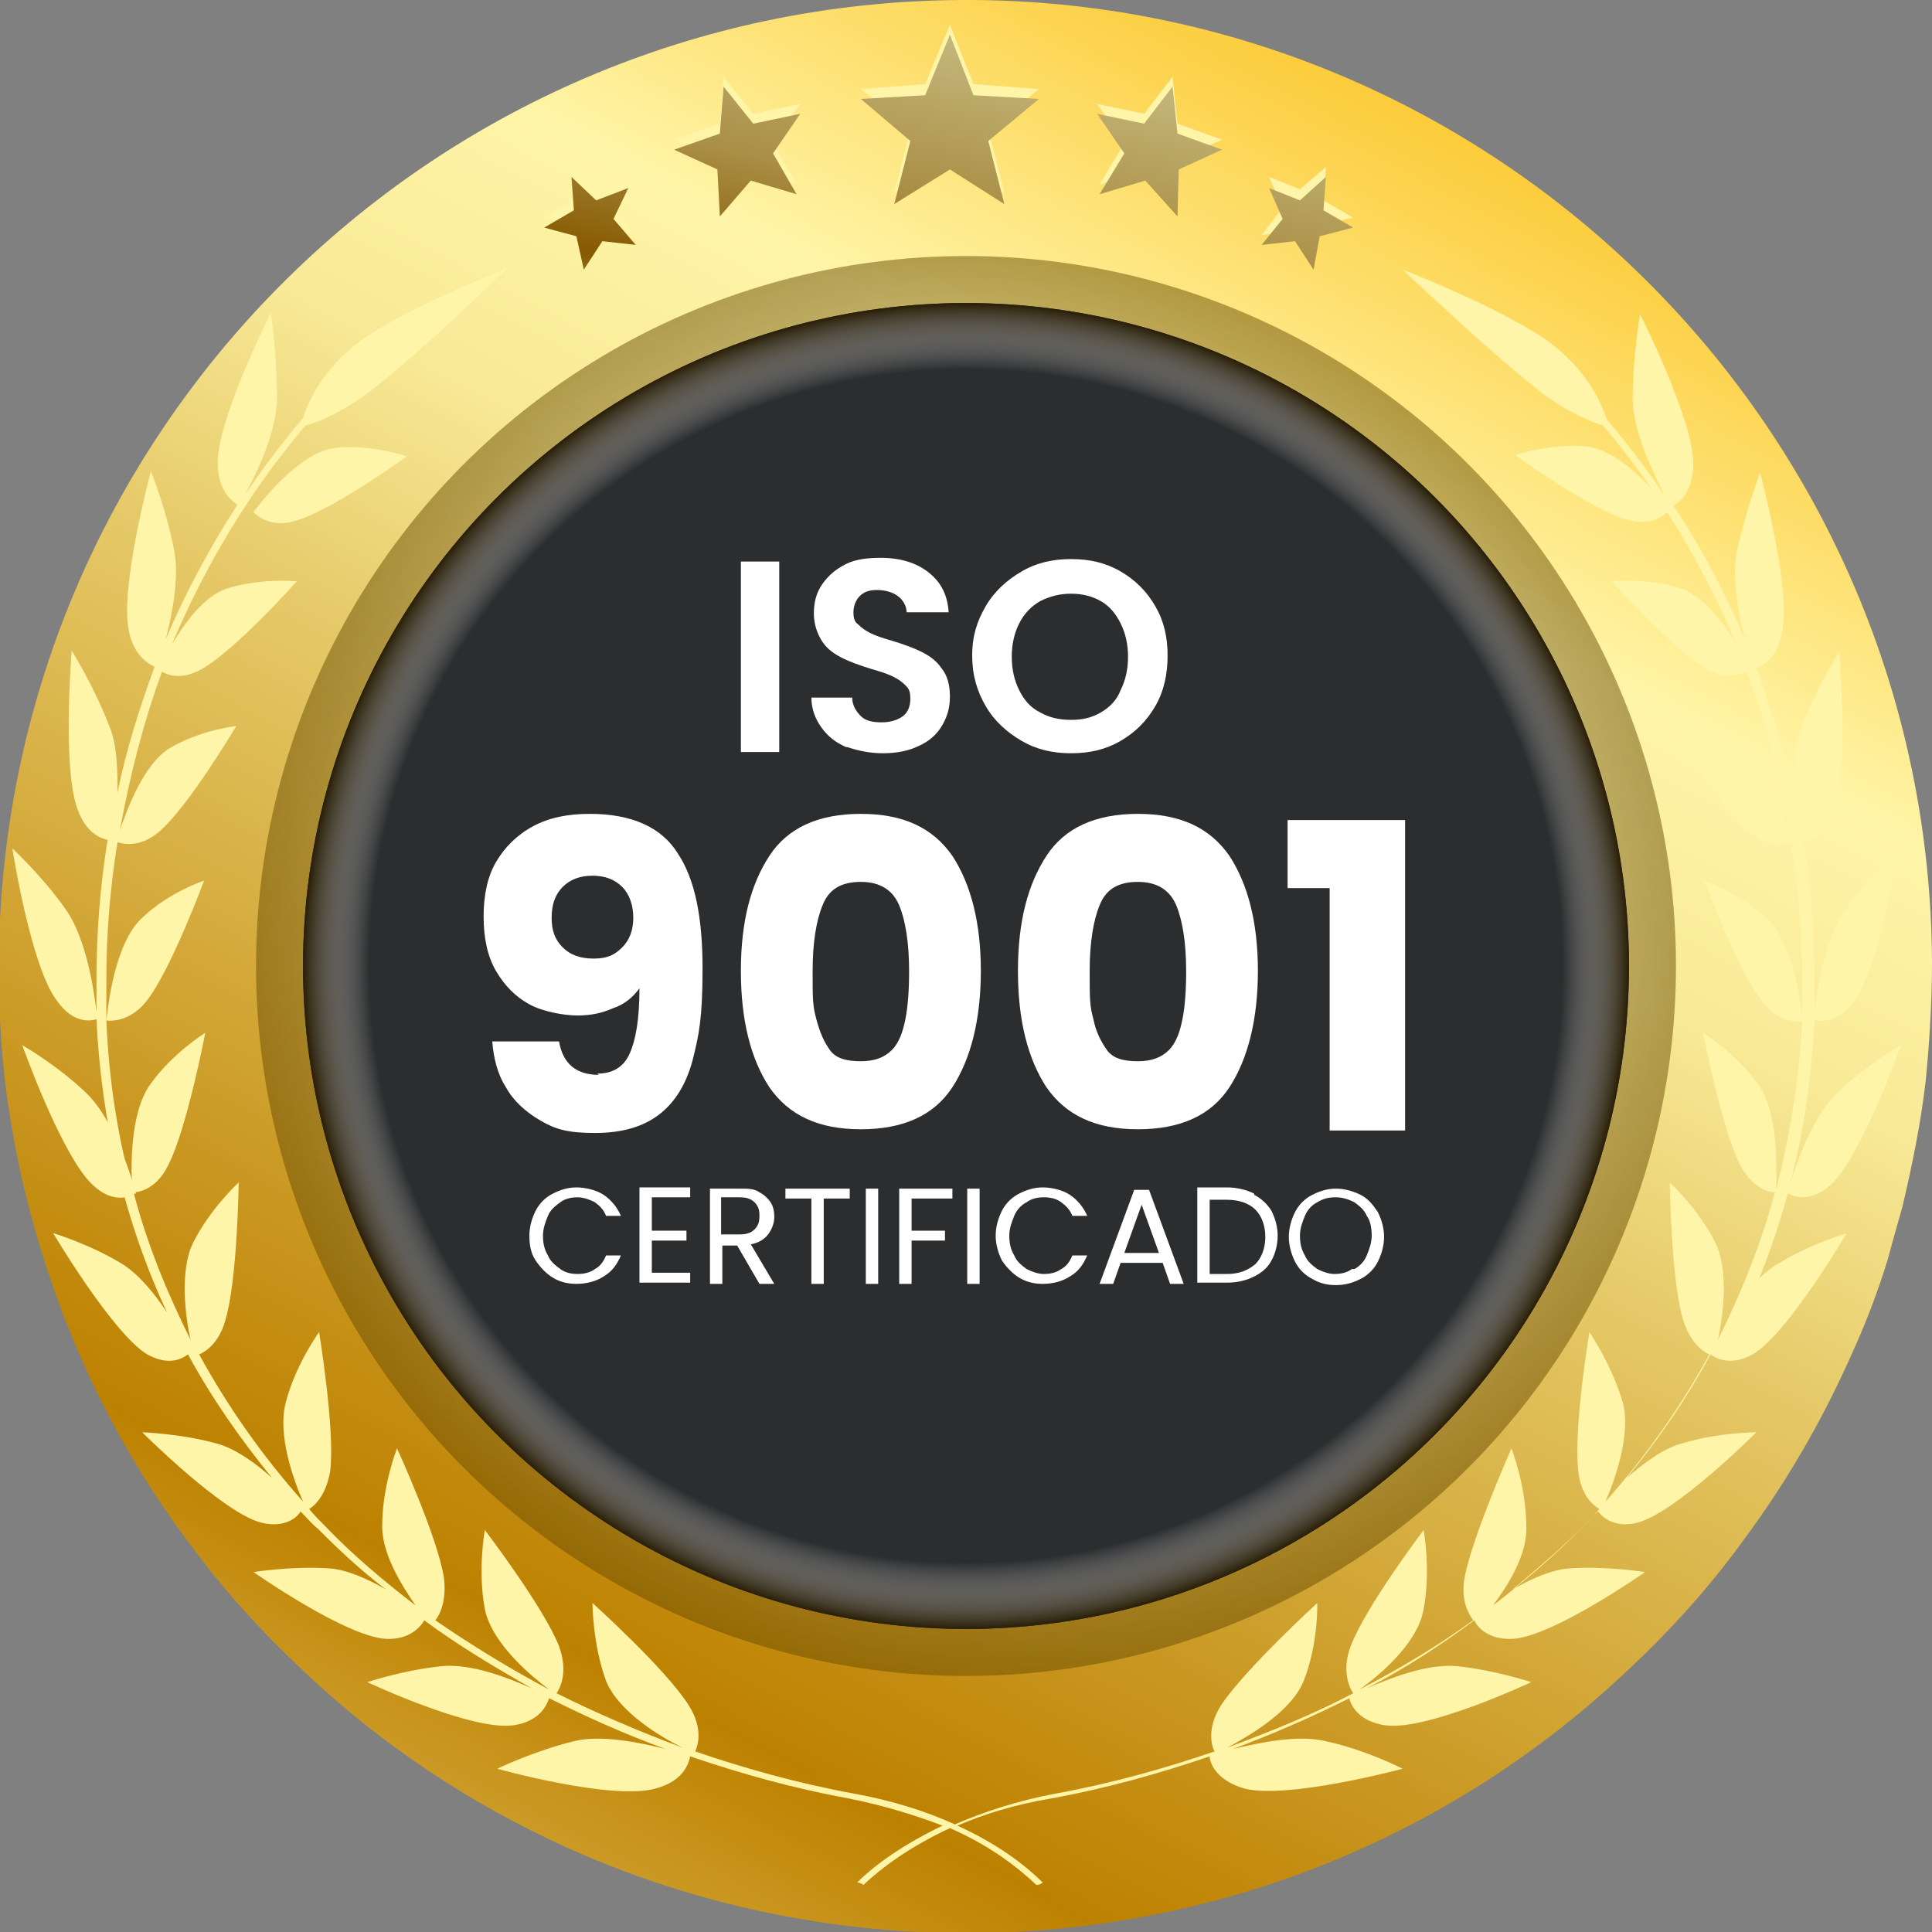 <?xml version="1.0" encoding="UTF-8"?>
<svg xmlns="http://www.w3.org/2000/svg" version="1.1" xmlns:xlink="http://www.w3.org/1999/xlink" viewBox="0 0 156.2 156.2">
  <rect x="0" y="0" width="156.2" height="156.2" fill="#808080" stroke="none"/>
  <!-- Generator: Adobe Illustrator 29.5.1, SVG Export Plug-In . SVG Version: 2.1.0 Build 141)  -->
  <defs>
    <style>
      .st0 {
        fill: url(#Degradado_sin_nombre_6);
      }

      .st1 {
        fill: url(#Degradado_sin_nombre_5);
      }

      .st2 {
        fill: url(#Degradado_sin_nombre_11);
      }

      .st3 {
        fill: url(#Degradado_sin_nombre_2);
        opacity: .5;
      }

      .st3, .st4, .st5, .st6, .st7, .st8, .st9, .st10 {
        isolation: isolate;
      }

      .st3, .st4, .st6, .st7, .st8, .st9, .st10 {
        mix-blend-mode: multiply;
      }

      .st11 {
        fill: #fff;
      }

      .st12 {
        fill: url(#Degradado_sin_nombre_4);
      }

      .st4 {
        fill: url(#Degradado_sin_nombre_26);
      }

      .st6 {
        fill: url(#Degradado_sin_nombre_30);
      }

      .st13 {
        fill: url(#Degradado_sin_nombre_9);
      }

      .st14 {
        fill: url(#Degradado_sin_nombre_13);
      }

      .st15 {
        fill: url(#Degradado_sin_nombre_7);
      }

      .st7 {
        fill: url(#Degradado_sin_nombre_27);
      }

      .st16 {
        fill: url(#Degradado_sin_nombre);
      }

      .st8 {
        fill: url(#Degradado_sin_nombre_29);
      }

      .st9 {
        fill: url(#Degradado_sin_nombre_28);
      }

      .st17 {
        fill: url(#Degradado_sin_nombre_10);
      }

      .st18 {
        fill: url(#Degradado_sin_nombre_8);
      }

      .st19 {
        fill: #2b2d2e;
      }

      .st20 {
        fill: url(#Degradado_sin_nombre_12);
      }

      .st10 {
        fill: url(#Degradado_sin_nombre_3);
      }
    </style>
    <linearGradient id="Degradado_sin_nombre" data-name="Degradado sin nombre" x1="18.2" y1="-33.9" x2="119" y2="157.5" gradientTransform="translate(0 158) scale(1 -1)" gradientUnits="userSpaceOnUse">
      <stop offset="0" stop-color="#fff5a8"/>
      <stop offset=".3" stop-color="#bd8100"/>
      <stop offset=".4" stop-color="#ca9822"/>
      <stop offset=".6" stop-color="#e6ca69"/>
      <stop offset=".7" stop-color="#f8e996"/>
      <stop offset=".8" stop-color="#fff5a8"/>
      <stop offset="1" stop-color="#fbc01b"/>
    </linearGradient>
    <radialGradient id="Degradado_sin_nombre_2" data-name="Degradado sin nombre 2" cx="78.1" cy="79.9" fx="78.1" fy="79.9" r="57.4" gradientTransform="translate(0 158) scale(1 -1)" gradientUnits="userSpaceOnUse">
      <stop offset="0" stop-color="#fff" stop-opacity="0"/>
      <stop offset="1" stop-color="#674c00"/>
    </radialGradient>
    <radialGradient id="Degradado_sin_nombre_3" data-name="Degradado sin nombre 3" cx="78.1" cy="79.9" fx="78.1" fy="79.9" r="53.6" gradientTransform="translate(0 158) scale(1 -1)" gradientUnits="userSpaceOnUse">
      <stop offset=".9" stop-color="#fff" stop-opacity="0"/>
      <stop offset="1" stop-color="#291e06"/>
    </radialGradient>
    <radialGradient id="Degradado_sin_nombre_4" data-name="Degradado sin nombre 4" cx="63.5" cy="-2.1" fx="63.5" fy="-2.1" r="160.3" gradientTransform="translate(0 158) scale(1 -1)" gradientUnits="userSpaceOnUse">
      <stop offset="0" stop-color="#fff5a8"/>
      <stop offset=".7" stop-color="#fff5a8"/>
    </radialGradient>
    <radialGradient id="Degradado_sin_nombre_5" data-name="Degradado sin nombre 5" cx="63.5" cy="-2.1" fx="63.5" fy="-2.1" r="160.3" gradientTransform="translate(0 158) scale(1 -1)" gradientUnits="userSpaceOnUse">
      <stop offset="0" stop-color="#fff5a8"/>
      <stop offset=".7" stop-color="#fff5a8"/>
    </radialGradient>
    <radialGradient id="Degradado_sin_nombre_6" data-name="Degradado sin nombre 6" cx="63.5" cy="-2.1" fx="63.5" fy="-2.1" r="160.3" gradientTransform="translate(0 158) scale(1 -1)" gradientUnits="userSpaceOnUse">
      <stop offset="0" stop-color="#fff5a8"/>
      <stop offset=".7" stop-color="#fff5a8"/>
    </radialGradient>
    <radialGradient id="Degradado_sin_nombre_7" data-name="Degradado sin nombre 7" cx="63.5" cy="-2.1" fx="63.5" fy="-2.1" r="160.3" gradientTransform="translate(0 158) scale(1 -1)" gradientUnits="userSpaceOnUse">
      <stop offset="0" stop-color="#fff5a8"/>
      <stop offset=".7" stop-color="#fff5a8"/>
    </radialGradient>
    <radialGradient id="Degradado_sin_nombre_8" data-name="Degradado sin nombre 8" cx="63.5" cy="-2.1" fx="63.5" fy="-2.1" r="160.3" gradientTransform="translate(0 158) scale(1 -1)" gradientUnits="userSpaceOnUse">
      <stop offset="0" stop-color="#fff5a8"/>
      <stop offset=".7" stop-color="#fff5a8"/>
    </radialGradient>
    <radialGradient id="Degradado_sin_nombre_9" data-name="Degradado sin nombre 9" cx="63.5" cy="-2.1" fx="63.5" fy="-2.1" r="160.3" gradientTransform="translate(0 158) scale(1 -1)" gradientUnits="userSpaceOnUse">
      <stop offset="0" stop-color="#fff5a8"/>
      <stop offset=".7" stop-color="#fff5a8"/>
    </radialGradient>
    <radialGradient id="Degradado_sin_nombre_10" data-name="Degradado sin nombre 10" cx="63.5" cy="-2.1" fx="63.5" fy="-2.1" r="160.3" gradientTransform="translate(0 158) scale(1 -1)" gradientUnits="userSpaceOnUse">
      <stop offset="0" stop-color="#fff5a8"/>
      <stop offset=".7" stop-color="#fff5a8"/>
    </radialGradient>
    <radialGradient id="Degradado_sin_nombre_11" data-name="Degradado sin nombre 11" cx="63.5" cy="-2.1" fx="63.5" fy="-2.1" r="160.3" gradientTransform="translate(0 158) scale(1 -1)" gradientUnits="userSpaceOnUse">
      <stop offset="0" stop-color="#fff5a8"/>
      <stop offset=".7" stop-color="#fff5a8"/>
    </radialGradient>
    <radialGradient id="Degradado_sin_nombre_12" data-name="Degradado sin nombre 12" cx="63.5" cy="-2.1" fx="63.5" fy="-2.1" r="160.3" gradientTransform="translate(0 158) scale(1 -1)" gradientUnits="userSpaceOnUse">
      <stop offset="0" stop-color="#fff5a8"/>
      <stop offset=".7" stop-color="#fff5a8"/>
    </radialGradient>
    <radialGradient id="Degradado_sin_nombre_13" data-name="Degradado sin nombre 13" cx="63.5" cy="-2.1" fx="63.5" fy="-2.1" r="160.3" gradientTransform="translate(0 158) scale(1 -1)" gradientUnits="userSpaceOnUse">
      <stop offset="0" stop-color="#fff5a8"/>
      <stop offset=".7" stop-color="#fff5a8"/>
    </radialGradient>
    <linearGradient id="Degradado_sin_nombre_26" data-name="Degradado sin nombre 26" x1="70.8" y1="121.9" x2="81.7" y2="173.3" gradientTransform="translate(0 158) scale(1 -1)" gradientUnits="userSpaceOnUse">
      <stop offset="0" stop-color="#c9bf85"/>
      <stop offset=".2" stop-color="#875900"/>
      <stop offset=".4" stop-color="#aa8f46"/>
      <stop offset=".6" stop-color="#c0b173"/>
      <stop offset=".7" stop-color="#c9bf85"/>
    </linearGradient>
    <linearGradient id="Degradado_sin_nombre_27" data-name="Degradado sin nombre 27" x1="45.2" y1="127.3" x2="56.1" y2="178.7" gradientTransform="translate(0 158) scale(1 -1)" gradientUnits="userSpaceOnUse">
      <stop offset="0" stop-color="#c9bf85"/>
      <stop offset=".2" stop-color="#875900"/>
      <stop offset=".4" stop-color="#aa8f46"/>
      <stop offset=".6" stop-color="#c0b173"/>
      <stop offset=".7" stop-color="#c9bf85"/>
    </linearGradient>
    <linearGradient id="Degradado_sin_nombre_28" data-name="Degradado sin nombre 28" x1="55.5" y1="125.1" x2="66.4" y2="176.6" gradientTransform="translate(0 158) scale(1 -1)" gradientUnits="userSpaceOnUse">
      <stop offset="0" stop-color="#c9bf85"/>
      <stop offset=".2" stop-color="#875900"/>
      <stop offset=".4" stop-color="#aa8f46"/>
      <stop offset=".6" stop-color="#c0b173"/>
      <stop offset=".7" stop-color="#c9bf85"/>
    </linearGradient>
    <linearGradient id="Degradado_sin_nombre_29" data-name="Degradado sin nombre 29" x1="100.5" y1="115.5" x2="111.5" y2="167" gradientTransform="translate(0 158) scale(1 -1)" gradientUnits="userSpaceOnUse">
      <stop offset="0" stop-color="#c9bf85"/>
      <stop offset=".2" stop-color="#875900"/>
      <stop offset=".4" stop-color="#aa8f46"/>
      <stop offset=".6" stop-color="#c0b173"/>
      <stop offset=".7" stop-color="#c9bf85"/>
    </linearGradient>
    <linearGradient id="Degradado_sin_nombre_30" data-name="Degradado sin nombre 30" x1="87.6" y1="118.3" x2="98.5" y2="169.8" gradientTransform="translate(0 158) scale(1 -1)" gradientUnits="userSpaceOnUse">
      <stop offset="0" stop-color="#c9bf85"/>
      <stop offset=".2" stop-color="#875900"/>
      <stop offset=".4" stop-color="#aa8f46"/>
      <stop offset=".6" stop-color="#c0b173"/>
      <stop offset=".7" stop-color="#c9bf85"/>
    </linearGradient>
  </defs>
  <g class="st5">
    <g id="Capa_1">
      <path class="st16" d="M156.2,77.8c0,3.2-.2,6.4-.5,9.5-.4,3.5-1.1,6.9-1.9,10.3-.4,1.4-.8,2.8-1.2,4.3h0c-.8,2.6-1.8,5.2-2.9,7.6-2.4,5.4-5.3,10.4-8.8,15.1-2.9,4-6.2,7.6-9.9,11-13.8,12.8-32.3,20.6-52.7,20.7-20.3,0-38.9-7.6-52.8-20.3-3.6-3.3-6.9-6.8-9.8-10.7-5.5-7.2-9.7-15.4-12.4-24.3-1.3-4.2-2.2-8.4-2.8-12.8-.4-3.2-.6-6.4-.6-9.7C-.2,35.2,34.7.2,77.8,0c43.1-.2,78.2,34.7,78.4,77.8h0Z"/>
      <circle class="st3" cx="78.1" cy="78.1" r="57.4"/>
      <circle class="st19" cx="78.1" cy="78.1" r="53.6"/>
      <circle class="st10" cx="78.1" cy="78.1" r="53.6"/>
      <path class="st12" d="M135,41.3s-3.4-4.8-6.7-5.2c-2.9-.3-5.8.7-5.8.7,0,0,6.1,4.4,9,5.2,2.3.7,3.4-.7,3.4-.7Z"/>
      <path class="st1" d="M144.6,96.5s1.5,1,3.4-.7c2.5-2.3,5.7-11.3,5.7-11.3,0,0-2.8,1.6-5.1,3.8-2.6,2.4-4.1,8.2-4.1,8.2h0Z"/>
      <path class="st0" d="M141,106.2c3.4-7.3,5.3-15.3,5.7-23.7.3,0,1.8.4,3.2-1.5,2-2.8,3.6-12.3,3.6-12.3,0,0-2.4,2.2-4.3,4.9-1.7,2.3-2.3,6.6-2.5,8.3,0-.9,0-1.7,0-2.6,0-3.8-.3-7.6-.9-11.3.6,0,1.7-.5,2.4-2.4,1.3-3.3.5-12.9.5-12.9,0,0-1.8,2.8-3,6-.6,1.6-.7,3.7-.7,5.5-.8-3.5-1.8-6.9-3-10.2.5-.2,1.7-.7,2.1-3,.7-3.5-1.8-12.8-1.8-12.8,0,0-1.2,3.2-1.9,6.5-.4,2.2.2,5.1.7,7.1-1.6-3.8-3.5-7.5-5.8-10.9.3-.2,1.6-1,1.6-3.4,0-3.6-4.3-12.1-4.3-12.1,0,0-.6,3.4-.6,6.8,0,2.8,1.8,6.3,2.6,7.9-1.4-2.1-3-4.2-4.7-6.2-.4-1.3-1.7-4.3-5.3-6.7-4.2-2.7-11.2-5.4-11.2-5.4,0,0,7.5,7.1,11.3,10,2.3,1.7,4.2,2.4,4.9,2.6,4.5,5.3,8.1,11.3,10.8,17.7-1-1.7-2.6-3.8-4.4-4.5-2.7-.9-5.7-.6-5.7-.6,0,0,5,5.6,7.7,7.1,1.6.9,2.8.4,3.2.2,1.6,4.1,2.7,8.4,3.4,12.8-.5-1.7-1.9-5.4-4-6.6-2.5-1.5-5.4-1.8-5.4-1.8,0,0,3.9,6.6,6.3,8.6,1.6,1.3,2.9,1,3.3.8.6,3.6.9,7.3.9,11.1s0,2.2,0,3.3c0-.8-.6-6.2-2.9-8.3-2.2-2-5-3-5-3,0,0,2.7,7.3,4.7,9.8,1.5,1.9,3,1.6,3.2,1.5-.2,4.7-1,9.3-2.1,13.7,0-1.2.3-6.2-1.5-8.6-1.8-2.5-4.4-4.1-4.4-4.1,0,0,1.5,7.8,3,10.7,1.1,2.1,2.6,2.2,2.8,2.2-1.1,4.1-2.7,8.1-4.6,11.9.4-1.9.9-5.5-.2-7.8-1.4-2.8-3.7-4.9-3.7-4.9,0,0,.1,8,1.1,11.2.6,1.8,1.6,2.5,2.1,2.7-2.3,4.2-5.1,8.2-8.4,11.9.7-1.6,2.1-5.4,1.4-8-.9-3.1-2.7-5.7-2.7-5.7,0,0-1.3,7.8-.9,11.2.2,2,1.2,2.8,1.7,3.1-.4.5-.9.9-1.3,1.4-2.2,2.3-4.7,4.4-7.3,6.4,1.2-1.6,2.8-4.1,2.7-6.4,0-3.2-1.2-6.3-1.2-6.3,0,0-3.2,7.2-3.8,10.5-.3,1.8.3,2.8.7,3.4-2.9,2.1-5.9,3.9-9.2,5.6,1.3-.9,4.7-3.6,5.2-6.5.6-3.2,0-6.4,0-6.4,0,0-4.7,6.2-5.9,9.4-.8,2.1,0,3.5.2,3.8-3.2,1.7-6.7,3.1-10.2,4.4,1.7-.9,5.2-2.9,6.2-5.4,1.2-3,1.1-6.3,1.1-6.3,0,0-5.9,5.4-7.8,8.3-1.2,1.9-.7,3.4-.5,3.7-4.1,1.4-8.4,2.6-12.8,3.4-3.2.6-5.9,1.5-8.2,2.5-2.2-1-4.9-1.9-8.2-2.5-4.4-.8-8.7-2-12.8-3.4.2-.4.7-1.8-.5-3.7-1.8-2.9-7.8-8.3-7.8-8.3,0,0,0,3.3,1.1,6.3,1,2.5,4.5,4.6,6.2,5.4-3.5-1.3-7-2.8-10.2-4.4.2-.3,1-1.6.2-3.8-1.2-3.1-6-9.4-6-9.4,0,0-.6,3.2,0,6.4.6,2.9,4,5.6,5.2,6.5-3.2-1.7-6.3-3.6-9.2-5.6.4-.5.9-1.6.7-3.4-.5-3.3-3.8-10.5-3.8-10.5,0,0-1.2,3-1.2,6.3,0,2.3,1.6,4.8,2.7,6.4-2.6-2-5.1-4.1-7.3-6.4-.5-.5-.9-.9-1.3-1.4.5-.3,1.4-1.2,1.7-3.1.4-3.3-.9-11.2-.9-11.2,0,0-1.9,2.6-2.7,5.7-.7,2.7.7,6.4,1.4,8-3.3-3.7-6.1-7.7-8.4-11.9.5-.2,1.6-.9,2.1-2.7,1-3.2,1.1-11.2,1.1-11.2,0,0-2.3,2.1-3.7,4.9-1.1,2.3-.6,6-.2,7.8-1.9-3.8-3.5-7.7-4.6-11.9.2,0,1.8-.1,2.8-2.2,1.5-2.9,3-10.7,3-10.7,0,0-2.6,1.6-4.4,4.1-1.8,2.4-1.6,7.3-1.5,8.6-1.2-4.4-1.9-8.9-2.1-13.7.1,0,1.7.3,3.2-1.5,2-2.5,4.7-9.8,4.7-9.8,0,0-2.8.9-5,3-2.3,2.1-2.8,7.5-2.9,8.3,0-1.1,0-2.2,0-3.3,0-3.7.3-7.4.9-11.1.4.1,1.7.5,3.3-.8,2.4-2,6.3-8.6,6.3-8.6,0,0-2.9.3-5.4,1.8-2.1,1.3-3.4,4.9-4,6.6.8-4.4,1.9-8.7,3.4-12.8.5.3,1.6.7,3.2-.2,2.7-1.5,7.7-7.1,7.7-7.1,0,0-2.9-.3-5.7.6-1.8.6-3.4,2.8-4.4,4.5,2.7-6.4,6.3-12.4,10.8-17.7.8-.2,2.7-.9,5-2.6,3.9-2.9,11.3-10.1,11.3-10.1,0,0-7,2.7-11.2,5.4-3.6,2.4-4.9,5.4-5.3,6.7-1.7,2-3.2,4-4.7,6.2.9-1.6,2.6-5.1,2.6-7.9,0-3.4-.5-6.8-.5-6.8,0,0-4.3,8.5-4.3,12.1,0,2.4,1.3,3.2,1.6,3.4-2.2,3.4-4.2,7.1-5.8,10.9.5-2,1.1-4.9.7-7.1-.6-3.3-1.9-6.5-1.9-6.5,0,0-2.5,9.3-1.8,12.8.4,2.2,1.7,2.8,2.1,3-1.2,3.3-2.3,6.7-3,10.2,0-1.8,0-3.9-.7-5.5-1.2-3.1-3-6-3-6,0,0-.8,9.6.5,12.9.7,1.9,1.9,2.3,2.4,2.4-.6,3.7-.9,7.5-.9,11.3s0,1.7,0,2.6c-.2-1.7-.8-5.9-2.5-8.3-1.9-2.7-4.3-4.9-4.3-4.9,0,0,1.5,9.6,3.6,12.3,1.4,2,2.9,1.6,3.2,1.5.4,8.4,2.3,16.4,5.7,23.7-1-1.5-2.2-3-3.6-3.9-2.6-1.6-5.6-2.5-5.6-2.5,0,0,4.8,8.1,7.6,9.8,1.8,1,2.9.3,3.3,0,1.9,3.5,4.2,6.8,6.8,10-1.3-1.2-3-2.4-4.5-2.8-2.9-.8-6-.9-6-.9,0,0,6.5,6.5,9.6,7.3,2,.5,3-.5,3.2-.9.5.5.9,1,1.4,1.4,1.7,1.7,3.5,3.4,5.5,4.9-1.4-.8-3.1-1.6-4.6-1.7-3-.2-6.1.3-6.1.3,0,0,7.4,5.2,10.7,5.4,2,.1,2.9-1.1,3.1-1.5,2.7,2,5.7,3.8,8.7,5.5-1.8-.8-4.8-2-7.2-1.8-3.1.3-6.1,1.3-6.1,1.3,0,0,8.3,3.9,11.7,3.5,2.5-.3,2.9-2,3-2.2,3,1.5,6.1,2.9,9.4,4.1-2-.5-5.3-1.2-7.5-.6-3.2.8-6.1,2.2-6.1,2.2,0,0,9.3,2.6,12.8,1.6,2.3-.6,2.7-2.1,2.8-2.6,4.1,1.4,8.4,2.6,12.8,3.4,3,.6,5.5,1.4,7.6,2.2-3.1,1.5-5.4,3.1-6.9,4.6.2,0,.4.1.5.2,1.6-1.5,3.8-3.1,7-4.6,3.2,1.4,5.4,3.1,7,4.6.2,0,.4-.1.5-.2-1.5-1.5-3.8-3.2-6.9-4.6,2.1-.9,4.6-1.7,7.6-2.2,4.4-.8,8.7-2,12.8-3.4,0,.4.4,1.9,2.8,2.6,3.5.9,12.8-1.6,12.8-1.6,0,0-2.9-1.5-6.1-2.2-2.3-.6-5.5.1-7.6.6,3.2-1.2,6.4-2.6,9.4-4.1,0,.2.5,1.9,3,2.2,3.4.4,11.7-3.5,11.7-3.5,0,0-3-1-6.1-1.3-2.3-.2-5.4,1-7.2,1.8,3.1-1.6,6-3.5,8.7-5.5.2.5,1.1,1.6,3.1,1.5,3.3-.2,10.7-5.4,10.7-5.4,0,0-3.1-.5-6.1-.3-1.5.1-3.2.9-4.6,1.7,1.9-1.6,3.8-3.2,5.5-4.9.5-.5.9-1,1.4-1.4.3.4,1.3,1.4,3.2.9,3.1-.8,9.6-7.3,9.6-7.3,0,0-3.1,0-6,.9-1.6.4-3.2,1.7-4.5,2.8,2.6-3.1,4.9-6.5,6.8-10,.4.3,1.6,1,3.4,0,2.8-1.6,7.6-9.8,7.6-9.8,0,0-3,.9-5.6,2.5-1.4.8-2.6,2.4-3.6,3.9h0Z"/>
      <path class="st15" d="M27.2,36.2c-3.2.3-6.7,5.2-6.7,5.2,0,0,1.2,1.4,3.4.7,2.9-.8,9-5.2,9-5.2,0,0-2.9-1-5.8-.7Z"/>
      <path class="st18" d="M11,96.5s-1.5-5.8-4.1-8.2c-2.3-2.2-5.1-3.8-5.1-3.8,0,0,3.2,9,5.7,11.3,1.9,1.8,3.4.7,3.4.7Z"/>
      <polygon class="st13" points="72.3 15.6 76.8 12.8 81.2 15.6 79.9 10.5 84 7.2 78.7 6.8 76.8 2 74.8 6.8 69.6 7.2 73.6 10.5 72.3 15.6"/>
      <polygon class="st17" points="46.6 18.2 47.2 21 48.7 18.6 51.4 19 49.6 16.8 50.8 14.3 48.2 15.3 46.2 13.5 46.4 16.2 44 17.6 46.6 18.2"/>
      <polygon class="st2" points="58.2 16.7 60.7 13.8 64.4 14.9 62.5 11.6 64.7 8.4 60.9 9.2 58.5 6.2 58.2 10 54.5 11.3 58 12.8 58.2 16.7"/>
      <polygon class="st20" points="104.7 18.6 106.2 21 106.7 18.2 109.4 17.6 107 16.2 107.2 13.5 105.1 15.3 102.6 14.3 103.7 16.8 102 19 104.7 18.6"/>
      <polygon class="st14" points="88.9 14.9 92.6 13.8 95.2 16.7 95.3 12.8 98.8 11.3 95.2 10 94.8 6.2 92.5 9.2 88.7 8.4 90.9 11.6 88.9 14.9"/>
      <polygon class="st4" points="78.7 7.7 76.8 2.8 74.8 7.7 69.6 8 73.6 11.4 72.3 16.5 76.8 13.7 81.2 16.5 79.9 11.4 84 8 78.7 7.7"/>
      <polygon class="st7" points="50.8 15.2 48.2 16.2 46.2 14.3 46.4 17 44 18.4 46.6 19.1 47.2 21.8 48.7 19.5 51.4 19.8 49.6 17.7 50.8 15.2"/>
      <polygon class="st9" points="60.9 10 58.5 7 58.2 10.8 54.5 12.1 58 13.7 58.2 17.5 60.7 14.6 64.4 15.7 62.5 12.4 64.7 9.2 60.9 10"/>
      <polygon class="st8" points="107 17 107.2 14.3 105.1 16.2 102.6 15.2 103.7 17.7 102 19.8 104.7 19.5 106.2 21.8 106.7 19.1 109.4 18.4 107 17"/>
      <polygon class="st6" points="94.8 7 92.5 10 88.7 9.2 90.9 12.4 88.9 15.7 92.6 14.6 95.2 17.5 95.3 13.7 98.8 12.1 95.2 10.8 94.8 7"/>
      <g>
        <path class="st11" d="M63,45.4v15.4h-3.1v-15.4h3.1Z"/>
        <path class="st11" d="M68.4,60.4c-.9-.4-1.5-.9-2-1.6-.5-.7-.8-1.5-.8-2.4h3.3c0,.6.3,1.1.7,1.5s1,.5,1.7.5,1.3-.2,1.7-.5c.4-.3.6-.8.6-1.4s-.1-.8-.4-1.1c-.3-.3-.6-.5-1-.7-.4-.2-1-.4-1.7-.6-1-.3-1.8-.6-2.4-.9-.6-.3-1.2-.7-1.6-1.3-.4-.6-.7-1.4-.7-2.3s.2-1.7.7-2.4c.5-.7,1.1-1.2,1.9-1.6.8-.4,1.8-.5,2.8-.5,1.6,0,2.9.4,3.9,1.2,1,.8,1.5,1.8,1.6,3.2h-3.4c0-.5-.3-1-.7-1.3s-1-.5-1.7-.5-1.1.2-1.4.5-.5.8-.5,1.3.1.8.4,1c.3.3.6.5,1,.7.4.2,1,.4,1.7.6,1,.3,1.8.6,2.4.9.6.3,1.2.7,1.6,1.3.5.6.7,1.4.7,2.3s-.2,1.6-.6,2.3c-.4.7-1,1.3-1.9,1.7-.8.4-1.8.6-2.9.6s-2-.2-2.9-.5Z"/>
        <path class="st11" d="M82.6,59.9c-1.2-.7-2.2-1.6-2.9-2.8-.7-1.2-1.1-2.5-1.1-4.1s.4-2.8,1.1-4c.7-1.2,1.7-2.1,2.9-2.8,1.2-.7,2.5-1,4-1s2.8.3,4,1c1.2.7,2.1,1.6,2.8,2.8s1,2.5,1,4-.3,2.9-1,4.1c-.7,1.2-1.6,2.1-2.8,2.8-1.2.7-2.5,1-4,1s-2.8-.3-4-1ZM89,57.6c.7-.4,1.3-1,1.6-1.8.4-.8.6-1.7.6-2.7s-.2-1.9-.6-2.7c-.4-.8-.9-1.4-1.6-1.8s-1.5-.6-2.4-.6-1.7.2-2.5.6c-.7.4-1.3,1-1.7,1.8-.4.8-.6,1.7-.6,2.7s.2,1.9.6,2.7c.4.8.9,1.4,1.7,1.8.7.4,1.5.6,2.5.6s1.7-.2,2.4-.6Z"/>
      </g>
      <g>
        <path class="st11" d="M48.3,86.8c1.2,0,2.1-.5,2.6-1.6s.8-2.8.8-5.3c-.5.7-1.2,1.3-2.1,1.6-.9.4-1.8.6-2.9.6s-2.8-.3-3.9-.9-2-1.5-2.7-2.7-1-2.7-1-4.4.3-3.2,1-4.4,1.7-2.2,3-2.9,2.8-1,4.6-1c3.4,0,5.8,1.1,7.1,3.2,1.4,2.1,2,5.2,2,9.3s-.3,5.4-.8,7.4c-.5,1.9-1.4,3.4-2.7,4.4s-3,1.5-5.2,1.5-3.2-.3-4.4-1c-1.2-.7-2.2-1.6-2.8-2.7-.7-1.1-1-2.4-1.1-3.7h5.4c.3,1.8,1.4,2.7,3.2,2.7ZM50.3,76.6c.6-.6.9-1.4.9-2.4s-.3-1.9-.9-2.5c-.6-.6-1.4-.9-2.4-.9s-1.8.3-2.4.9c-.6.6-.9,1.4-.9,2.5s.3,1.8.9,2.4c.6.6,1.4.9,2.5.9s1.7-.3,2.3-.9Z"/>
        <path class="st11" d="M62.2,69.2c1.5-2.3,4-3.4,7.4-3.4s5.8,1.1,7.4,3.4c1.5,2.3,2.3,5.4,2.3,9.3s-.8,7.1-2.3,9.4c-1.5,2.3-4,3.4-7.4,3.4s-5.8-1.1-7.4-3.4c-1.5-2.3-2.3-5.4-2.3-9.4s.8-7,2.3-9.3ZM72.7,73.2c-.5-1.2-1.5-1.9-3.1-1.9s-2.6.6-3.1,1.9c-.5,1.2-.8,3-.8,5.3s0,2.8.3,3.9.6,1.8,1.1,2.5,1.4.9,2.5.9,1.9-.3,2.5-.9c.6-.6.9-1.5,1.1-2.5.2-1,.3-2.3.3-3.9,0-2.3-.3-4.1-.8-5.3Z"/>
        <path class="st11" d="M84.6,69.2c1.5-2.3,4-3.4,7.4-3.4s5.8,1.1,7.4,3.4c1.5,2.3,2.3,5.4,2.3,9.3s-.8,7.1-2.3,9.4c-1.5,2.3-4,3.4-7.4,3.4s-5.8-1.1-7.4-3.4c-1.5-2.3-2.3-5.4-2.3-9.4s.8-7,2.3-9.3ZM95.1,73.2c-.5-1.2-1.5-1.9-3.1-1.9s-2.6.6-3.1,1.9c-.5,1.2-.8,3-.8,5.3s0,2.8.3,3.9c.2,1,.6,1.8,1.1,2.5s1.4.9,2.5.9,1.9-.3,2.5-.9.9-1.5,1.1-2.5c.2-1,.3-2.3.3-3.9,0-2.3-.3-4.1-.8-5.3Z"/>
        <path class="st11" d="M104.1,71.8v-5.5h9.5v25.1h-6.1v-19.6h-3.4Z"/>
      </g>
      <g>
        <path class="st11" d="M43.3,97.9c.3-.6.8-1.1,1.4-1.4.6-.3,1.2-.5,1.9-.5s1.6.2,2.2.6c.6.4,1.1,1,1.4,1.7h-1.2c-.2-.5-.5-.8-.9-1.1-.4-.2-.9-.4-1.4-.4s-1,.1-1.4.4-.8.6-1,1.1c-.2.5-.4,1-.4,1.6s.1,1.1.4,1.6c.2.5.6.8,1,1.1s.9.4,1.4.4,1-.1,1.4-.4c.4-.2.7-.6.9-1.1h1.2c-.3.7-.7,1.3-1.4,1.7-.6.4-1.4.6-2.2.6s-1.4-.2-1.9-.5-1-.8-1.4-1.4-.5-1.3-.5-2,.2-1.4.5-2Z"/>
        <path class="st11" d="M52.7,96.9v2.6h2.8v.8h-2.8v2.6h3.1v.8h-4.1v-7.7h4.1v.8h-3.1Z"/>
        <path class="st11" d="M61.4,103.8l-1.8-3.1h-1.2v3.1h-1v-7.7h2.5c.6,0,1.1,0,1.5.3.4.2.7.5.9.8.2.3.3.7.3,1.2s-.2,1-.5,1.4-.8.7-1.4.8l1.9,3.2h-1.2ZM58.3,99.8h1.5c.5,0,.9-.1,1.2-.4.3-.3.4-.6.4-1.1s-.1-.8-.4-1.1-.7-.4-1.2-.4h-1.5v2.9Z"/>
        <path class="st11" d="M68.7,96.1v.8h-2.1v6.9h-1v-6.9h-2.1v-.8h5.2Z"/>
        <path class="st11" d="M71,96.1v7.7h-1v-7.7h1Z"/>
        <path class="st11" d="M77,96.1v.8h-3.3v2.6h2.7v.8h-2.7v3.5h-1v-7.7h4.3Z"/>
        <path class="st11" d="M79.2,96.1v7.7h-1v-7.7h1Z"/>
        <path class="st11" d="M81,97.9c.3-.6.8-1.1,1.4-1.4.6-.3,1.2-.5,1.9-.5s1.6.2,2.2.6c.6.4,1.1,1,1.4,1.7h-1.2c-.2-.5-.5-.8-.9-1.1s-.9-.4-1.4-.4-1,.1-1.4.4c-.4.2-.8.6-1,1.1-.2.5-.4,1-.4,1.6s.1,1.1.4,1.6c.2.5.6.8,1,1.1.4.2.9.4,1.4.4s1-.1,1.4-.4c.4-.2.7-.6.9-1.1h1.2c-.3.7-.7,1.3-1.4,1.7-.6.4-1.4.6-2.2.6s-1.4-.2-1.9-.5-1-.8-1.4-1.4c-.3-.6-.5-1.3-.5-2s.2-1.4.5-2Z"/>
        <path class="st11" d="M93.9,102.1h-3.3l-.6,1.7h-1.1l2.8-7.6h1.2l2.8,7.6h-1.1l-.6-1.7ZM93.7,101.3l-1.4-3.9-1.4,3.9h2.8Z"/>
        <path class="st11" d="M101.4,96.6c.6.3,1.1.8,1.4,1.3.3.6.5,1.3.5,2s-.2,1.5-.5,2c-.3.6-.8,1-1.4,1.3-.6.3-1.3.5-2.2.5h-2.4v-7.7h2.4c.8,0,1.6.2,2.2.5ZM101.5,102.2c.5-.5.8-1.3.8-2.2s-.3-1.7-.8-2.2-1.3-.8-2.3-.8h-1.4v6h1.4c1,0,1.7-.3,2.3-.8Z"/>
        <path class="st11" d="M106.1,103.4c-.6-.3-1.1-.8-1.4-1.4s-.5-1.3-.5-2,.2-1.4.5-2,.8-1.1,1.4-1.4c.6-.3,1.2-.5,1.9-.5s1.4.2,2,.5c.6.3,1,.8,1.4,1.4.3.6.5,1.3.5,2s-.2,1.4-.5,2c-.3.6-.8,1.1-1.4,1.4-.6.3-1.2.5-2,.5s-1.4-.2-1.9-.5ZM109.5,102.6c.4-.2.8-.6,1-1.1.2-.5.4-1,.4-1.6s-.1-1.2-.4-1.6c-.2-.5-.6-.8-1-1.1-.4-.2-.9-.4-1.5-.4s-1,.1-1.5.4c-.4.2-.8.6-1,1.1-.2.5-.4,1-.4,1.6s.1,1.1.4,1.6c.2.5.6.8,1,1.1.4.2.9.4,1.4.4s1-.1,1.4-.4Z"/>
      </g>
    </g>
  </g>
</svg>